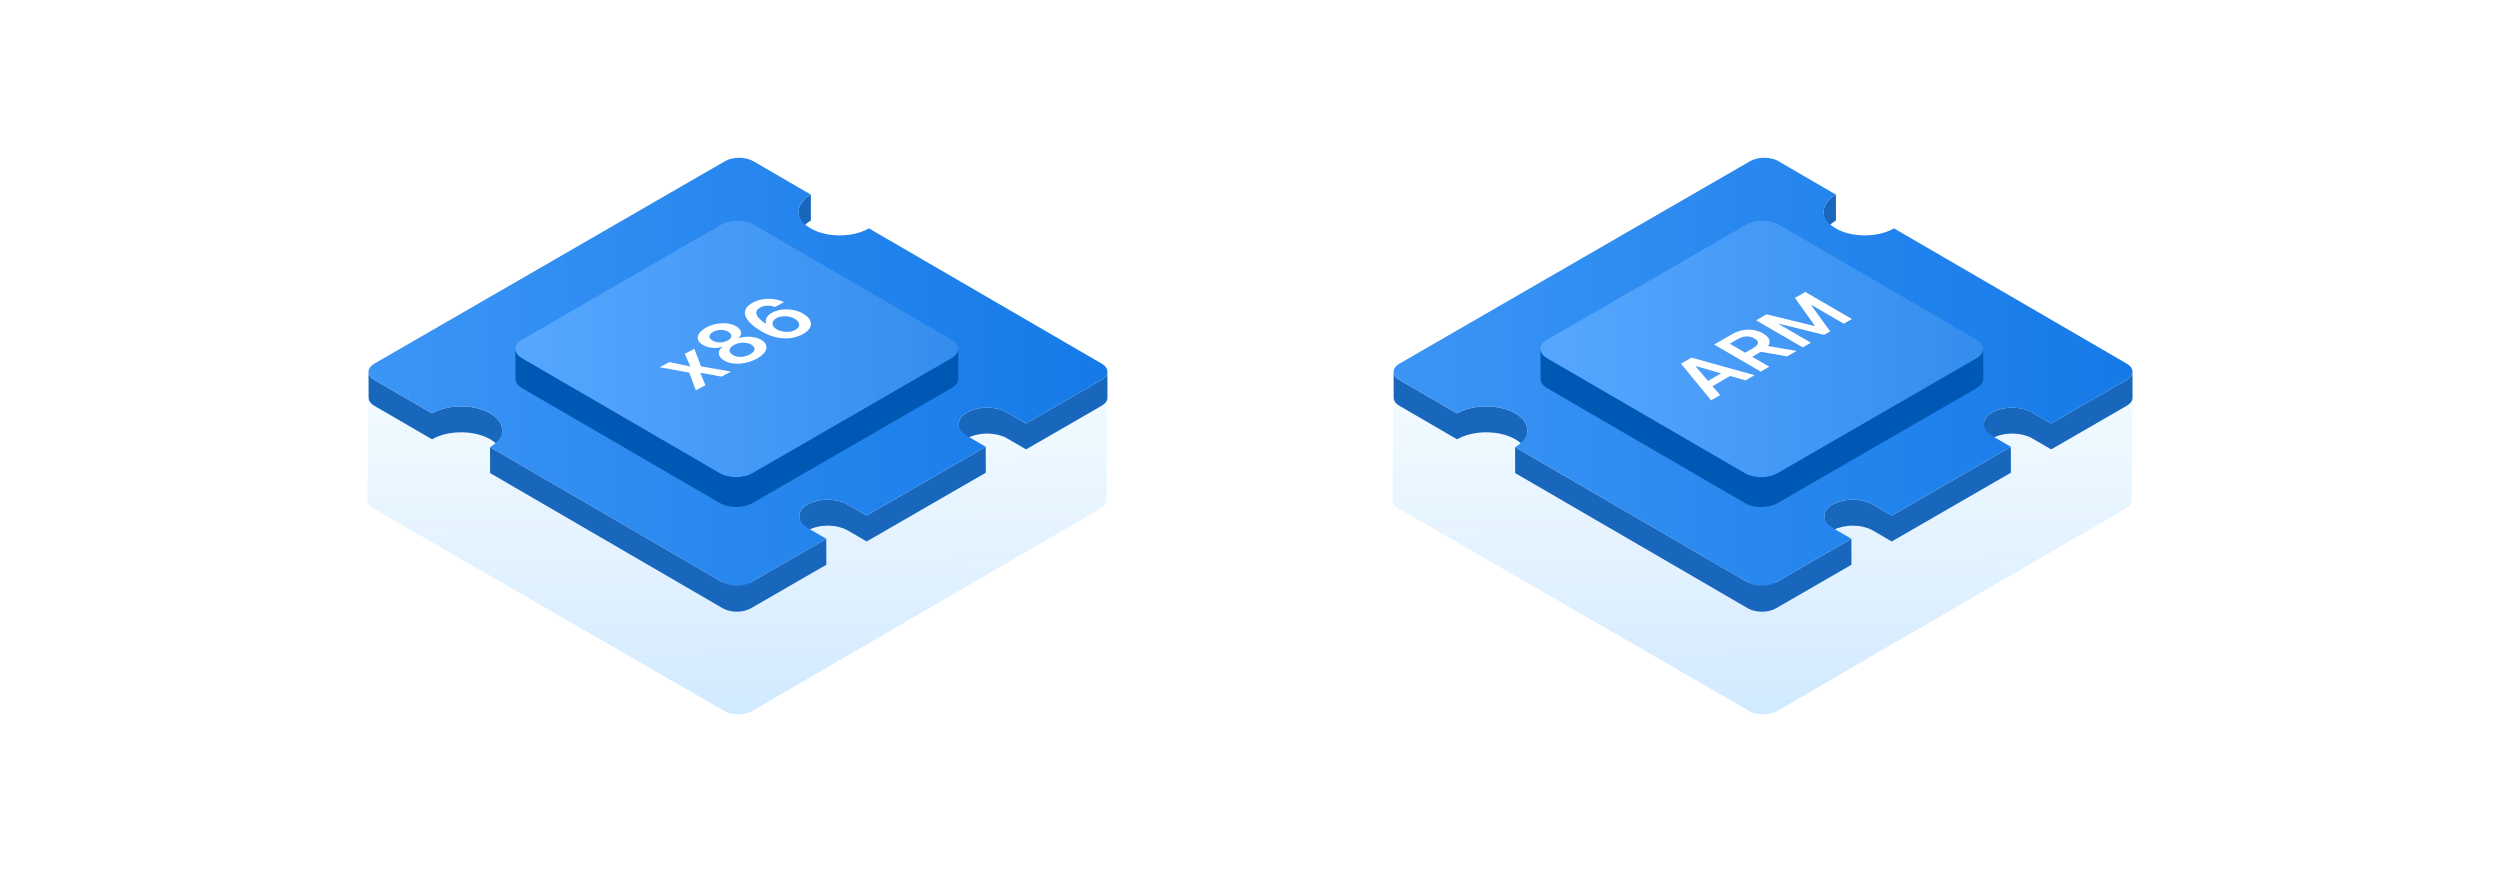 <?xml version="1.0" encoding="UTF-8"?>
<svg id="a" data-name="Layer 1" xmlns="http://www.w3.org/2000/svg" xmlns:xlink="http://www.w3.org/1999/xlink" viewBox="0 0 860 300">
  <defs>
    <style>
      .h {
        fill: url(#d);
      }

      .i {
        fill: url(#g);
      }

      .j {
        fill: url(#f);
      }

      .k {
        fill: url(#c);
      }

      .l {
        fill: #0058b5;
      }

      .m {
        fill: #fff;
      }

      .n {
        fill: #1967bd;
      }

      .o {
        isolation: isolate;
      }

      .p {
        fill: url(#e);
      }

      .p, .q {
        opacity: .2;
      }

      .q {
        fill: url(#b);
      }
    </style>
    <linearGradient id="b" x1="605.67" y1="82.916" x2="607.086" y2="242.255" gradientTransform="matrix(1, 0, 0, 1, 0, 0)" gradientUnits="userSpaceOnUse">
      <stop offset="0" stop-color="#20bdff" stop-opacity=".1"/>
      <stop offset=".095" stop-color="#20baff" stop-opacity=".141"/>
      <stop offset=".261" stop-color="#20b2ff" stop-opacity=".252"/>
      <stop offset=".475" stop-color="#20a5ff" stop-opacity=".431"/>
      <stop offset=".653" stop-color="#2099ff" stop-opacity=".6"/>
      <stop offset=".73" stop-color="#2098ff" stop-opacity=".674"/>
      <stop offset=".834" stop-color="#2097ff" stop-opacity=".8"/>
      <stop offset="1" stop-color="#2097ff"/>
    </linearGradient>
    <linearGradient id="c" x1="479.396" y1="127.885" x2="733.575" y2="127.885" gradientTransform="matrix(1, 0, 0, 1, 0, 0)" gradientUnits="userSpaceOnUse">
      <stop offset="0" stop-color="#3b95f5"/>
      <stop offset=".999" stop-color="#157ae8"/>
    </linearGradient>
    <linearGradient id="d" x1="529.921" y1="120.041" x2="682.227" y2="120.041" gradientTransform="matrix(1, 0, 0, 1, 0, 0)" gradientUnits="userSpaceOnUse">
      <stop offset="0" stop-color="#57a7ff"/>
      <stop offset=".999" stop-color="#348ded"/>
    </linearGradient>
    <linearGradient id="e" x1="253.044" y1="82.915" x2="254.461" y2="242.249" xlink:href="#b"/>
    <linearGradient id="f" x1="126.774" y1="127.882" x2="380.945" y2="127.882" xlink:href="#c"/>
    <linearGradient id="g" x1="177.297" y1="120.039" x2="329.599" y2="120.039" xlink:href="#d"/>
  </defs>
  <rect width="860" height="300" style="fill: #fff;"/>
  <g>
    <g>
      <path d="M731.578,135.099l-120.685-69.677c-2.677-1.545-7.008-1.545-9.667,0l-119.907,69.682c-1.325,.77-1.986,1.78-1.985,2.79l-.001-.01-.313,34.187c-.003,1.02,.67,2.042,2.017,2.819l120.685,69.677c2.684,1.549,7.015,1.549,9.674,.004l119.907-69.682c1.32-.767,1.982-1.772,1.984-2.779l.313-34.187c-0,.063-.011,.125-.016,.188,.091-1.083-.573-2.185-2.007-3.013Z" style="fill: url(#b); opacity: .2;"/>
      <g>
        <g style="isolation: isolate;">
          <path d="M627.458,80.874c.022-.127,.062-.253,.094-.38,.035-.137,.065-.275,.112-.411,.041-.118,.098-.234,.148-.351,.062-.146,.121-.293,.198-.438,.053-.101,.121-.199,.181-.299,.103-.171,.209-.342,.332-.509,.068-.092,.146-.183,.22-.274,.166-.204,.346-.406,.542-.603,.1-.101,.2-.202,.308-.301,.119-.109,.246-.216,.375-.322,.142-.117,.287-.232,.44-.346,.139-.103,.284-.204,.433-.304,.237-.159,.474-.319,.735-.47l.002-.001-.025-8.919c-.165,.095-.326,.193-.481,.291-.091,.058-.168,.12-.256,.179-.149,.1-.294,.201-.433,.304-.153,.114-.299,.229-.441,.346-.129,.106-.255,.213-.374,.322-.053,.048-.115,.094-.166,.143-.054,.052-.092,.107-.143,.16-.196,.197-.376,.398-.541,.602-.046,.057-.108,.111-.152,.169-.027,.035-.044,.071-.069,.106-.123,.168-.229,.338-.332,.509-.046,.077-.107,.151-.149,.229-.012,.023-.019,.046-.031,.069-.077,.145-.136,.292-.198,.439-.042,.098-.096,.194-.132,.292-.007,.019-.009,.039-.016,.058-.047,.136-.077,.274-.112,.411-.028,.109-.068,.216-.089,.326-.003,.018-.002,.036-.005,.054-.025,.143-.031,.286-.044,.429-.009,.108-.031,.216-.033,.325-.001,.031-.001,.063-.001,.094l.025,8.919c-0-.14,.022-.279,.034-.419,.012-.143,.019-.286,.044-.428Z" style="fill: #1967bd;"/>
          <g>
            <path d="M733.575,127.865c.001,.242-.043,.484-.118,.723-.006,.019-.009,.038-.015,.057-.076,.224-.193,.444-.337,.658-.022,.032-.041,.066-.064,.098-.146,.203-.329,.4-.536,.589-.109,.1-.244,.192-.37,.287-.184,.14-.358,.282-.579,.41l-25.967,14.991-6.515-3.786c-.467-.272-.969-.51-1.5-.715l-.016-.005c-.023-.009-.048-.015-.072-.023-.354-.134-.716-.257-1.091-.361-.129-.036-.263-.062-.394-.095-.1-.025-.198-.049-.299-.071-.112-.026-.22-.057-.333-.08-.318-.064-.641-.119-.967-.163-.086-.012-.173-.017-.259-.028-.077-.01-.153-.017-.229-.025-.153-.016-.304-.037-.457-.049-.314-.024-.63-.04-.946-.047-.11-.002-.22-.003-.331-.003-.203,0-.406,.004-.609,.012-.361,.013-.72,.038-1.077,.075-.038,.004-.075,.012-.114,.016-.092,.01-.18,.027-.272,.039-.284,.036-.57,.069-.849,.12-.13,.023-.251,.066-.38,.093-.289,.06-.569,.131-.849,.207-.166,.046-.342,.073-.504,.123-.167,.053-.322,.12-.485,.179-.141,.05-.281,.099-.419,.154-.482,.193-.949,.403-1.378,.651-.124,.071-.245,.145-.364,.221-.046,.029-.091,.059-.137,.089-.331,.221-.618,.455-.876,.696-.019,.017-.045,.032-.063,.05-.011,.01-.018,.022-.029,.032-.182,.178-.345,.359-.489,.544-.01,.012-.023,.024-.033,.037-.03,.039-.05,.08-.078,.12-.085,.119-.164,.238-.234,.359-.016,.027-.038,.054-.053,.081-.021,.038-.033,.077-.052,.115-.052,.103-.099,.207-.14,.31-.015,.039-.038,.076-.051,.114-.011,.03-.015,.061-.025,.092-.034,.104-.061,.209-.086,.315-.01,.046-.029,.091-.037,.137-.004,.021-.003,.044-.007,.065-.02,.122-.03,.244-.037,.366-.002,.044-.013,.088-.013,.131l-0,.067,.025,8.919c-0-.066,.01-.132,.014-.198,.007-.122,.017-.245,.037-.366,.011-.068,.028-.134,.044-.202,.024-.105,.051-.21,.086-.315,.023-.069,.049-.137,.077-.206,.041-.104,.088-.207,.139-.31,.034-.066,.068-.132,.106-.198,.069-.121,.149-.24,.233-.359,.037-.052,.071-.104,.111-.156,.144-.185,.307-.367,.489-.544,.029-.028,.063-.055,.093-.084,.258-.24,.545-.475,.876-.696,.162-.108,.329-.211,.501-.31,.428-.248,.896-.458,1.378-.651,.137-.055,.278-.104,.419-.154,.32-.115,.653-.21,.989-.302,.279-.075,.56-.146,.848-.207,.405-.084,.814-.16,1.232-.213,.09-.011,.178-.028,.269-.038,.595-.064,1.197-.102,1.801-.102,.581,.001,1.161,.039,1.735,.099,.076,.008,.152,.015,.228,.024,.53,.064,1.051,.156,1.56,.272,.1,.022,.199,.046,.298,.071,.512,.127,1.011,.276,1.486,.456,.023,.008,.048,.015,.071,.023,.536,.207,1.045,.446,1.516,.72l6.515,3.786,25.967-14.991c.079-.046,.156-.093,.23-.14,.133-.084,.229-.18,.347-.268,.127-.096,.262-.188,.371-.288,.025-.023,.06-.042,.084-.065,.151-.145,.286-.295,.402-.448,.019-.025,.032-.052,.05-.077,.023-.032,.042-.065,.064-.098,.052-.077,.109-.153,.152-.232,.069-.127,.128-.256,.174-.386,.005-.014,.006-.027,.011-.04,.006-.019,.009-.038,.015-.057,.03-.096,.06-.191,.078-.287,.024-.13,.037-.26,.04-.39l0-.046-.025-8.919Z" style="fill: #1967bd;"/>
            <path d="M650.746,177.343l-6.515-3.786c-.467-.271-.969-.509-1.5-.714l-.016-.006c-.023-.009-.048-.015-.071-.023-.354-.134-.717-.256-1.091-.361-.129-.036-.264-.061-.395-.095-.1-.025-.198-.048-.299-.071-.112-.026-.22-.057-.333-.08-.318-.064-.641-.118-.967-.163-.086-.012-.173-.017-.259-.028-.077-.009-.153-.017-.23-.025-.152-.016-.304-.037-.457-.049-.314-.024-.63-.04-.946-.047-.11-.002-.22-.003-.33-.003-.204,0-.408,.004-.611,.012-.362,.014-.722,.039-1.08,.075-.038,.003-.074,.012-.112,.016-.09,.01-.176,.026-.266,.037-.287,.036-.576,.07-.858,.12-.13,.024-.251,.066-.379,.093-.288,.06-.567,.131-.846,.207-.167,.046-.343,.073-.506,.124-.168,.053-.323,.121-.487,.18-.141,.05-.281,.099-.418,.154-.484,.193-.953,.404-1.385,.654-.125,.072-.247,.146-.367,.223-.02,.013-.04,.026-.06,.039-.356,.234-.664,.483-.939,.74-.015,.014-.036,.026-.05,.039-.008,.008-.013,.016-.021,.023-.185,.179-.349,.363-.495,.551-.012,.016-.029,.03-.041,.046-.031,.041-.052,.083-.081,.124-.082,.115-.158,.23-.226,.348-.018,.03-.042,.06-.059,.091-.02,.037-.032,.075-.051,.112-.052,.102-.098,.205-.139,.309-.016,.041-.04,.081-.055,.122-.011,.029-.015,.059-.024,.088-.034,.104-.061,.209-.086,.314-.011,.048-.03,.096-.039,.144-.004,.021-.003,.042-.006,.064-.02,.122-.03,.243-.037,.365-.003,.046-.013,.091-.014,.137-0,.021-.001,.043-0,.064l-0,.001,.025,8.919c-0-.068,.01-.135,.014-.202,.007-.122,.017-.244,.037-.365,.012-.07,.03-.138,.046-.207,.024-.104,.051-.209,.085-.313,.023-.071,.051-.142,.08-.212,.041-.103,.087-.206,.139-.307,.034-.068,.071-.136,.11-.203,.068-.117,.144-.232,.226-.347,.041-.057,.079-.115,.123-.171,.147-.187,.31-.372,.495-.551,.022-.021,.048-.041,.07-.062,.274-.257,.583-.506,.939-.741,.139-.091,.281-.178,.427-.262,.431-.249,.901-.46,1.384-.654,.137-.055,.279-.104,.419-.155,.321-.115,.655-.211,.993-.303,.279-.075,.559-.146,.846-.207,.406-.084,.816-.16,1.235-.213,.09-.011,.178-.028,.269-.038,.595-.064,1.198-.102,1.802-.102,.581,.001,1.161,.039,1.734,.099,.077,.008,.153,.016,.23,.025,.53,.064,1.051,.156,1.56,.271,.1,.023,.199,.047,.298,.071,.513,.128,1.014,.277,1.49,.457,.022,.008,.046,.015,.068,.023,.536,.207,1.045,.446,1.516,.72l6.515,3.787,40.975-23.657-.025-8.919-40.975,23.657Z" style="fill: #1967bd;"/>
            <path d="M610.91,200.342c-.3,.173-9.339,.187-9.668-.005h0l-75.833-44.069-.024-8.305c-.006-2.088-1.377-4.172-4.117-5.765-.65-.378-1.352-.707-2.086-.996-.021-.008-.039-.02-.06-.028l-.032-.011c-.493-.19-1.004-.355-1.525-.506-.054-.016-.104-.038-.158-.053-.112-.031-.229-.053-.342-.082-.283-.074-.568-.143-.858-.206-.094-.02-.184-.048-.278-.067-.102-.02-.206-.032-.309-.052-.246-.046-.493-.087-.742-.125-.117-.018-.231-.043-.349-.059-.094-.012-.19-.019-.284-.03-.232-.029-.464-.053-.698-.075-.129-.012-.257-.031-.386-.041-.091-.007-.183-.008-.274-.014-.235-.015-.47-.026-.706-.035-.135-.005-.27-.017-.406-.02-.085-.002-.169,.003-.254,.002-.254-.003-.508,.001-.762,.006-.141,.003-.281-.001-.422,.003-.068,.003-.134,.011-.202,.015-.321,.015-.64,.039-.96,.067-.131,.011-.263,.014-.394,.027-.034,.003-.066,.01-.1,.015-.535,.057-1.065,.131-1.588,.224-.028,.005-.057,.007-.085,.012-.043,.008-.082,.023-.125,.03-.807,.151-1.597,.341-2.357,.578-.019,.006-.041,.008-.06,.015-.07,.022-.134,.053-.203,.075-.432,.142-.853,.298-1.264,.468-.134,.055-.268,.111-.399,.169-.482,.215-.953,.443-1.396,.698l-19.818-11.517c-1.325-.77-1.989-1.777-1.992-2.786l.025,8.919c.003,1.009,.667,2.016,1.992,2.786l19.818,11.517c.443-.256,.914-.483,1.396-.698,.132-.058,.265-.114,.4-.169,.41-.17,.831-.327,1.263-.468,.089-.029,.174-.062,.264-.09,.759-.237,1.549-.427,2.356-.578,.071-.013,.139-.03,.21-.042,.523-.093,1.053-.167,1.588-.224,.164-.018,.329-.028,.494-.042,.319-.027,.639-.052,.96-.066,.207-.01,.415-.014,.622-.018,.255-.005,.51-.009,.765-.006,.218,.002,.436,.01,.653,.018,.238,.009,.475,.019,.712,.035,.219,.015,.438,.034,.656,.055,.234,.022,.469,.046,.701,.075,.212,.027,.422,.057,.631,.089,.25,.038,.498,.08,.745,.126,.196,.037,.39,.077,.583,.119,.29,.062,.576,.132,.86,.206,.167,.044,.335,.087,.499,.134,.521,.151,1.033,.316,1.525,.506,.032,.012,.061,.027,.093,.039,.734,.289,1.436,.618,2.086,.996,2.458,1.429,3.805,3.253,4.062,5.121l-4.161-2.419,.025,8.919,80.047,46.519h0c.323,.188,.671,.353,1.038,.495l.02,.007c.025,.01,.053,.016,.078,.026,.238,.089,.48,.173,.731,.243,.093,.026,.191,.044,.286,.068,.069,.017,.137,.035,.206,.05,.075,.017,.147,.039,.223,.054,.223,.045,.448,.083,.677,.114,.064,.009,.128,.013,.192,.021,.054,.006,.108,.012,.163,.017,.102,.011,.203,.025,.306,.033,.222,.017,.445,.028,.668,.032,.057,.001,.113-.001,.17-.001,.056,.001,.111-.001,.167-.001,.119-.001,.237,.001,.356-.003,.251-.01,.501-.027,.749-.053,.021-.002,.042-.006,.063-.008,.054-.006,.106-.016,.16-.023,.211-.026,.422-.051,.629-.088,.087-.016,.168-.044,.254-.062,.206-.043,.405-.094,.605-.149,.12-.032,.246-.052,.363-.089,.11-.035,.212-.08,.319-.118,.096-.035,.191-.068,.285-.106,.336-.134,.662-.281,.962-.454l25.967-14.991-.025-8.919-25.967,14.991Z" style="fill: #1967bd;"/>
          </g>
          <path d="M602.057,55.43c2.68-1.547,7.015-1.547,9.677,0l19.818,11.517c-5.565,3.213-5.603,8.408-.074,11.621,5.52,3.208,14.497,3.208,20.062-.005l80.047,46.518c2.662,1.547,2.648,4.058-.032,5.605l-25.967,14.992-6.515-3.786c-1.897-1.102-4.394-1.661-6.894-1.666-2.513,.005-5.023,.563-6.935,1.666-.172,.099-.339,.203-.5,.311-3.401,2.269-2.934,5.724,.724,7.849l6.252,3.633-40.975,23.657-6.515-3.786c-1.897-1.102-4.394-1.661-6.894-1.666-2.515,.005-5.025,.56-6.948,1.671-.146,.084-.288,.171-.427,.262-3.452,2.269-3.028,5.749,.647,7.884l6.269,3.643-25.967,14.992c-2.68,1.547-7.006,1.542-9.668-.005l-80.047-46.518c5.556-3.208,5.594-8.413,.074-11.621-5.529-3.213-14.506-3.203-20.062,.005l-19.818-11.517c-2.662-1.547-2.657-4.053,.023-5.6l120.646-69.655Z" style="fill: url(#c);"/>
        </g>
        <g style="isolation: isolate;">
          <path d="M600.751,77.265c3.082-1.779,8.066-1.779,11.128,0l68.063,39.554c3.062,1.779,3.046,4.666-.036,6.446l-68.508,39.553c-3.082,1.779-8.066,1.779-11.128-0l-68.063-39.554c-3.062-1.779-3.046-4.666,.036-6.446l68.508-39.553Z" style="fill: url(#d);"/>
          <path d="M532.207,123.264c-1.141-.663-1.855-1.48-2.141-2.336-.096-.285-.144-.575-.145-.865h0l0,.029,.029,10.232c.001,.289,.049,.579,.145,.864,.279,.833,.973,1.625,2.06,2.278,.03,.018,.049,.039,.08,.057v.004l68.065,39.557v-.006c.37,.215,.769,.404,1.189,.567l.025,.008c.033,.012,.068,.021,.102,.034,.269,.1,.542,.195,.826,.274,.11,.031,.224,.053,.335,.081,.078,.019,.156,.038,.235,.056,.084,.019,.166,.043,.251,.06,.256,.052,.515,.095,.778,.131,.076,.01,.153,.016,.229,.025,.064,.008,.127,.014,.191,.02,.114,.012,.226,.028,.341,.037,.256,.02,.512,.032,.77,.038,.067,.001,.134-.002,.201-.001,.067,0,.133-.001,.199-.002,.133-.001,.265,.002,.398-.003,.289-.01,.577-.03,.864-.059,.026-.003,.051-.008,.077-.011,.066-.007,.129-.019,.194-.028,.239-.029,.478-.058,.712-.1,.101-.018,.194-.051,.294-.072,.238-.049,.469-.108,.7-.172,.137-.037,.282-.059,.415-.102,.131-.041,.255-.095,.383-.141,.1-.036,.199-.07,.297-.11,.395-.155,.779-.325,1.127-.525v.001l.012-.007h0l68.496-39.55v-.004c.09-.052,.178-.105,.262-.159,.153-.097,.263-.206,.399-.309,.146-.11,.301-.216,.428-.331,.028-.026,.069-.048,.096-.075,.174-.167,.328-.339,.463-.515,.022-.029,.037-.059,.058-.089,.027-.037,.048-.074,.073-.111,.059-.089,.125-.178,.175-.268,.08-.146,.147-.295,.2-.444,.005-.015,.007-.03,.013-.046,.007-.021,.011-.043,.018-.064,.035-.11,.069-.22,.09-.331,.028-.149,.043-.299,.046-.449,0-.017,0-.035,0-.052l-.029-10.261c.001,.278-.049,.557-.136,.832-.007,.021-.01,.044-.018,.066-.088,.257-.222,.509-.387,.757-.025,.038-.047,.076-.073,.113-.168,.234-.378,.459-.616,.677-.126,.115-.282,.222-.428,.332-.212,.16-.411,.323-.663,.47v.007l-68.503,39.541-.005,.006c-.345,.199-.72,.368-1.107,.522-.108,.043-.218,.082-.329,.122-.254,.091-.518,.166-.784,.238-.23,.063-.462,.122-.699,.171-.331,.068-.665,.131-1.006,.173-.065,.008-.129,.02-.194,.028-.442,.048-.891,.07-1.339,.074-.066,.001-.132,.002-.198,.001-.44-.002-.879-.028-1.313-.073-.063-.006-.126-.013-.189-.02-.427-.051-.847-.124-1.257-.216-.079-.018-.157-.037-.235-.057-.4-.098-.788-.216-1.161-.354-.033-.012-.069-.021-.102-.033-.424-.164-.826-.353-1.2-.569l-.011-.006v-.007l-68.065-39.543-.001-.005Z" style="fill: #0058b5;"/>
        </g>
        <g>
          <polygon points="621.019 100.427 637.043 109.74 634.244 111.356 623.237 104.96 623.092 105.044 629.587 113.986 627.489 115.197 612.056 111.386 611.902 111.475 622.934 117.886 620.135 119.502 604.11 110.19 607.68 108.128 624.076 112.112 624.273 111.999 617.448 102.489 621.019 100.427" style="fill: #fff;"/>
          <path d="M608.193,119.042l9.835,1.676-3.262,1.883-9.037-1.582-2.97,1.715,5.869,3.411-2.928,1.69-16.025-9.313,6.053-3.495c1.241-.717,2.49-1.191,3.763-1.433,1.273-.232,2.51-.257,3.704-.059,1.211,.198,2.318,.593,3.339,1.186,1.029,.598,1.7,1.246,2.02,1.938,.312,.687,.257,1.399-.191,2.13-.051,.084-.107,.168-.169,.252Zm-3.536-1.571c-.16-.351-.534-.697-1.104-1.028-.561-.326-1.166-.549-1.788-.652-.639-.104-1.288-.084-1.963,.059-.675,.143-1.368,.425-2.095,.845l-2.68,1.547,5.325,3.094,2.688-1.552c.728-.42,1.216-.821,1.475-1.206,.267-.381,.312-.751,.143-1.107" style="fill: #fff;"/>
          <path d="M581.867,123.031l21.709,6.03-3.116,1.799-5.292-1.527-6.062,3.5,2.621,3.069-3.116,1.799-10.349-12.59,3.604-2.081Zm5.695,7.995l4.488-2.591-8.638-2.492-.128,.074,4.278,5.009" style="fill: #fff;"/>
        </g>
      </g>
    </g>
    <g>
      <path d="M378.948,135.096l-120.681-69.675c-2.677-1.545-7.008-1.545-9.667,0l-119.903,69.68c-1.325,.77-1.986,1.78-1.984,2.79l-.001-.01-.313,34.186c-.003,1.02,.67,2.042,2.017,2.819l120.68,69.675c2.684,1.549,7.015,1.549,9.674,.004l119.903-69.68c1.32-.767,1.982-1.772,1.984-2.779l.313-34.186c-0,.063-.011,.125-.016,.188,.091-1.083-.573-2.185-2.007-3.013Z" style="fill: url(#e); opacity: .2;"/>
      <g>
        <g style="isolation: isolate;">
          <path d="M274.831,80.873c.022-.127,.062-.253,.094-.38,.035-.137,.065-.275,.112-.411,.041-.118,.098-.234,.148-.351,.062-.146,.121-.293,.198-.438,.053-.101,.121-.199,.181-.299,.103-.171,.209-.342,.332-.509,.068-.092,.146-.183,.22-.274,.166-.204,.346-.406,.542-.603,.1-.101,.2-.202,.308-.301,.119-.109,.246-.216,.375-.322,.142-.117,.287-.232,.44-.346,.139-.103,.284-.204,.433-.304,.237-.159,.474-.319,.735-.47l.002-.001-.025-8.918c-.165,.095-.326,.193-.481,.291-.091,.058-.168,.12-.256,.179-.149,.1-.294,.201-.433,.304-.153,.114-.299,.229-.441,.346-.129,.106-.255,.213-.374,.322-.053,.048-.115,.094-.166,.143-.054,.052-.092,.107-.143,.16-.196,.197-.375,.398-.541,.602-.046,.057-.108,.111-.152,.169-.027,.035-.044,.071-.069,.106-.123,.168-.229,.338-.332,.509-.046,.077-.107,.151-.149,.229-.012,.023-.019,.046-.031,.069-.077,.145-.136,.292-.198,.439-.042,.098-.096,.194-.132,.292-.007,.019-.009,.039-.016,.058-.047,.136-.077,.274-.112,.411-.028,.109-.068,.216-.089,.326-.003,.018-.002,.036-.005,.054-.025,.143-.031,.286-.044,.429-.009,.108-.031,.216-.033,.325-.001,.031-.001,.063-.001,.094l.025,8.918c-0-.14,.022-.279,.034-.419,.012-.143,.019-.286,.044-.428Z" style="fill: #1967bd;"/>
          <g>
            <path d="M380.945,127.862c.001,.242-.043,.484-.118,.723-.006,.019-.009,.038-.015,.057-.076,.224-.193,.444-.337,.658-.022,.032-.041,.066-.064,.098-.146,.203-.329,.4-.536,.589-.109,.1-.244,.192-.37,.287-.184,.14-.358,.282-.579,.41l-25.966,14.991-6.515-3.786c-.467-.272-.969-.51-1.5-.715l-.016-.005c-.023-.009-.048-.015-.071-.023-.354-.134-.716-.257-1.091-.361-.129-.036-.263-.062-.394-.095-.1-.025-.198-.049-.299-.071-.112-.026-.22-.057-.333-.08-.318-.064-.641-.119-.967-.163-.086-.012-.173-.017-.259-.028-.077-.01-.153-.017-.229-.025-.153-.016-.304-.037-.457-.049-.314-.024-.63-.04-.946-.047-.11-.002-.22-.003-.33-.003-.203,0-.406,.004-.609,.012-.361,.013-.72,.038-1.077,.075-.038,.004-.075,.012-.114,.016-.092,.01-.18,.027-.272,.039-.284,.036-.57,.069-.849,.12-.13,.023-.251,.066-.38,.093-.289,.06-.569,.131-.849,.207-.166,.046-.342,.073-.504,.123-.167,.053-.322,.12-.485,.179-.141,.05-.281,.099-.419,.154-.482,.193-.949,.403-1.377,.651-.124,.071-.245,.145-.364,.221-.046,.029-.091,.059-.137,.089-.331,.221-.618,.455-.876,.696-.019,.017-.045,.032-.063,.05-.011,.01-.018,.022-.029,.032-.182,.178-.345,.359-.489,.544-.01,.012-.023,.024-.033,.037-.03,.039-.05,.08-.078,.12-.085,.119-.164,.238-.234,.359-.016,.027-.038,.054-.053,.081-.021,.038-.033,.077-.052,.115-.052,.103-.099,.207-.14,.31-.015,.039-.038,.076-.051,.114-.011,.03-.015,.061-.025,.092-.034,.104-.061,.209-.086,.315-.01,.046-.029,.091-.037,.137-.004,.021-.003,.044-.007,.065-.02,.122-.03,.244-.037,.366-.002,.044-.013,.088-.013,.131l-0,.067,.025,8.918c-0-.066,.01-.132,.014-.198,.007-.122,.017-.245,.037-.366,.011-.068,.028-.134,.044-.202,.024-.105,.051-.21,.086-.315,.023-.069,.049-.137,.077-.206,.041-.104,.088-.207,.139-.31,.034-.066,.068-.132,.106-.198,.069-.121,.149-.24,.233-.359,.037-.052,.071-.104,.111-.156,.144-.185,.307-.367,.489-.544,.029-.028,.063-.055,.093-.084,.258-.24,.545-.475,.875-.696,.162-.108,.329-.211,.501-.31,.428-.248,.896-.458,1.377-.651,.137-.055,.278-.104,.419-.154,.32-.115,.653-.21,.989-.302,.279-.075,.56-.146,.848-.207,.405-.084,.814-.16,1.232-.213,.09-.011,.178-.028,.269-.038,.595-.064,1.197-.102,1.801-.102,.581,.001,1.161,.039,1.735,.099,.076,.008,.152,.015,.228,.024,.53,.064,1.051,.156,1.56,.272,.1,.022,.199,.046,.298,.071,.512,.127,1.011,.276,1.486,.456,.023,.008,.048,.015,.071,.023,.536,.207,1.044,.446,1.515,.72l6.515,3.786,25.966-14.991c.079-.046,.156-.093,.23-.14,.133-.084,.229-.18,.347-.268,.127-.096,.262-.188,.371-.288,.025-.023,.06-.042,.084-.065,.151-.145,.285-.295,.402-.448,.019-.025,.032-.052,.05-.077,.023-.032,.042-.065,.064-.098,.052-.077,.109-.153,.152-.232,.069-.127,.128-.256,.174-.386,.005-.014,.006-.027,.011-.04,.006-.019,.009-.038,.015-.057,.03-.096,.06-.191,.078-.287,.024-.13,.037-.26,.04-.39l0-.046-.025-8.918Z" style="fill: #1967bd;"/>
            <path d="M298.119,177.338l-6.515-3.786c-.467-.271-.969-.509-1.5-.714l-.016-.006c-.023-.009-.048-.015-.071-.023-.354-.134-.717-.256-1.091-.361-.129-.036-.264-.061-.395-.095-.1-.025-.198-.048-.299-.071-.112-.026-.22-.057-.333-.08-.318-.064-.641-.118-.967-.163-.086-.012-.173-.017-.259-.028-.077-.009-.153-.017-.23-.025-.152-.016-.304-.037-.457-.049-.314-.024-.63-.04-.946-.047-.11-.002-.22-.003-.33-.003-.204,0-.408,.004-.611,.012-.362,.014-.722,.039-1.08,.075-.038,.003-.074,.012-.112,.016-.09,.01-.176,.026-.266,.037-.287,.036-.576,.07-.858,.12-.13,.024-.251,.066-.379,.093-.288,.06-.567,.131-.846,.207-.167,.046-.343,.073-.506,.124-.168,.053-.323,.121-.487,.18-.141,.05-.281,.099-.418,.154-.484,.193-.953,.404-1.385,.654-.125,.072-.247,.146-.367,.223-.02,.013-.04,.026-.06,.039-.356,.234-.664,.483-.939,.74-.015,.014-.036,.026-.05,.039-.008,.008-.013,.016-.021,.023-.185,.179-.349,.363-.495,.551-.012,.016-.029,.03-.041,.046-.031,.041-.052,.083-.081,.124-.082,.115-.158,.23-.226,.347-.018,.03-.042,.06-.059,.09-.02,.037-.032,.075-.051,.112-.052,.102-.098,.205-.139,.309-.016,.041-.04,.081-.055,.122-.011,.029-.015,.059-.024,.088-.034,.104-.061,.209-.085,.314-.011,.048-.03,.096-.039,.144-.004,.021-.003,.042-.006,.064-.02,.122-.03,.243-.037,.365-.003,.046-.013,.091-.014,.137-0,.021-.001,.043-0,.064l-0,.001,.025,8.918c-0-.068,.01-.135,.014-.202,.007-.122,.017-.244,.037-.365,.012-.07,.03-.138,.046-.207,.024-.104,.051-.209,.085-.313,.023-.071,.051-.142,.08-.212,.041-.103,.087-.206,.139-.307,.034-.068,.071-.136,.11-.203,.068-.117,.144-.232,.226-.347,.041-.057,.079-.115,.123-.171,.147-.187,.31-.372,.495-.551,.022-.021,.048-.041,.07-.062,.274-.257,.583-.506,.939-.741,.139-.09,.281-.178,.427-.262,.431-.249,.901-.46,1.384-.654,.137-.055,.279-.104,.419-.155,.321-.115,.655-.211,.993-.303,.279-.075,.559-.146,.846-.207,.406-.084,.816-.16,1.235-.213,.09-.011,.178-.028,.269-.038,.595-.064,1.198-.102,1.802-.102,.581,.001,1.161,.039,1.734,.099,.077,.008,.153,.016,.23,.025,.53,.064,1.051,.156,1.56,.271,.1,.023,.199,.047,.297,.071,.513,.128,1.013,.277,1.49,.457,.022,.008,.046,.015,.068,.023,.536,.207,1.045,.446,1.516,.72l6.515,3.787,40.973-23.656-.025-8.918-40.973,23.656Z" style="fill: #1967bd;"/>
            <path d="M258.284,200.337c-.3,.173-9.339,.187-9.668-.005h0l-75.83-44.068-.024-8.305c-.006-2.088-1.377-4.172-4.117-5.765-.65-.378-1.351-.707-2.086-.996-.021-.008-.039-.02-.06-.028l-.032-.011c-.493-.19-1.004-.355-1.525-.506-.054-.016-.104-.038-.158-.053-.112-.031-.229-.053-.342-.082-.283-.074-.568-.143-.858-.206-.094-.02-.184-.048-.278-.067-.102-.02-.206-.032-.309-.052-.246-.046-.493-.087-.742-.125-.117-.018-.231-.043-.349-.059-.094-.012-.19-.019-.284-.03-.232-.029-.464-.053-.698-.075-.129-.012-.257-.031-.386-.041-.091-.007-.183-.008-.274-.014-.235-.015-.47-.026-.706-.035-.135-.005-.27-.017-.406-.02-.085-.002-.169,.003-.254,.002-.254-.003-.508,.001-.762,.006-.141,.003-.281-.001-.422,.003-.068,.003-.134,.011-.202,.015-.321,.015-.64,.039-.96,.067-.131,.011-.263,.014-.394,.027-.034,.003-.066,.01-.1,.015-.535,.057-1.065,.131-1.588,.224-.028,.005-.057,.007-.085,.012-.043,.008-.082,.023-.125,.03-.807,.151-1.597,.341-2.357,.578-.019,.006-.041,.008-.06,.015-.07,.022-.134,.053-.203,.075-.432,.142-.853,.298-1.264,.468-.134,.055-.268,.111-.399,.169-.482,.215-.953,.443-1.396,.698l-19.818-11.517c-1.325-.77-1.989-1.777-1.992-2.786l.025,8.918c.003,1.009,.667,2.016,1.992,2.786l19.818,11.517c.443-.256,.914-.483,1.396-.698,.132-.058,.265-.114,.399-.169,.41-.17,.831-.327,1.263-.468,.089-.029,.174-.062,.264-.09,.759-.237,1.549-.427,2.356-.578,.071-.013,.139-.03,.21-.042,.523-.093,1.053-.167,1.588-.224,.164-.018,.329-.028,.494-.042,.319-.027,.639-.052,.96-.066,.207-.01,.415-.014,.622-.018,.255-.005,.51-.009,.765-.006,.218,.002,.436,.01,.653,.018,.238,.009,.475,.019,.712,.035,.219,.015,.437,.034,.656,.055,.234,.022,.468,.046,.701,.075,.212,.027,.422,.057,.631,.089,.25,.038,.498,.08,.745,.126,.196,.037,.39,.077,.583,.119,.29,.062,.576,.132,.86,.206,.167,.044,.335,.087,.499,.134,.521,.151,1.033,.316,1.525,.506,.032,.012,.061,.027,.093,.039,.734,.289,1.436,.618,2.086,.996,2.458,1.429,3.805,3.253,4.062,5.121l-4.161-2.419,.025,8.918,80.044,46.517h0c.323,.188,.671,.353,1.038,.495l.02,.007c.025,.01,.053,.016,.078,.026,.238,.089,.48,.173,.731,.243,.093,.026,.191,.044,.286,.068,.069,.017,.137,.035,.206,.05,.075,.017,.147,.039,.223,.054,.223,.045,.448,.083,.677,.114,.064,.009,.128,.013,.192,.021,.054,.006,.108,.012,.163,.017,.102,.011,.203,.025,.306,.033,.222,.017,.445,.028,.668,.032,.057,.001,.113-.001,.17-.001,.056,.001,.111-.001,.167-.001,.119-.001,.237,.001,.356-.003,.251-.01,.501-.027,.749-.053,.021-.002,.042-.006,.063-.008,.054-.006,.106-.016,.16-.023,.211-.026,.422-.051,.629-.088,.087-.016,.168-.044,.254-.062,.206-.043,.405-.094,.605-.149,.12-.032,.246-.052,.363-.089,.11-.035,.212-.08,.319-.118,.096-.035,.191-.068,.285-.106,.336-.134,.662-.28,.962-.454l25.966-14.991-.025-8.918-25.966,14.991Z" style="fill: #1967bd;"/>
          </g>
          <path d="M249.432,55.43c2.68-1.547,7.015-1.547,9.677,0l19.818,11.517c-5.565,3.213-5.602,8.408-.074,11.62,5.52,3.208,14.497,3.208,20.062-.005l80.044,46.517c2.662,1.547,2.648,4.058-.032,5.605l-25.966,14.991-6.515-3.786c-1.897-1.102-4.394-1.661-6.894-1.666-2.513,.005-5.023,.563-6.935,1.666-.172,.099-.339,.203-.5,.311-3.4,2.269-2.934,5.724,.724,7.849l6.251,3.633-40.973,23.656-6.515-3.786c-1.897-1.102-4.394-1.661-6.894-1.666-2.515,.005-5.025,.56-6.948,1.671-.146,.084-.288,.171-.427,.262-3.452,2.269-3.028,5.748,.647,7.884l6.268,3.643-25.966,14.991c-2.68,1.547-7.006,1.542-9.668-.005l-80.044-46.517c5.556-3.208,5.594-8.413,.074-11.62-5.529-3.213-14.506-3.203-20.062,.005l-19.818-11.517c-2.662-1.547-2.657-4.053,.023-5.6L249.432,55.43Z" style="fill: url(#f);"/>
        </g>
        <g style="isolation: isolate;">
          <path d="M248.125,77.264c3.082-1.779,8.065-1.779,11.127,0l68.06,39.552c3.062,1.779,3.046,4.666-.036,6.445l-68.506,39.552c-3.082,1.779-8.065,1.779-11.127-0l-68.06-39.552c-3.062-1.779-3.046-4.666,.036-6.445l68.506-39.552Z" style="fill: url(#g);"/>
          <path d="M179.583,123.261c-1.141-.663-1.854-1.48-2.141-2.336-.096-.285-.144-.575-.145-.865h0l0,.029,.029,10.232c.001,.289,.049,.579,.145,.864,.279,.832,.972,1.625,2.06,2.278,.03,.018,.049,.039,.08,.057v.004l68.063,39.556v-.006c.37,.215,.769,.404,1.189,.567l.025,.008c.033,.012,.068,.021,.102,.034,.269,.1,.542,.195,.825,.274,.11,.031,.224,.053,.335,.081,.078,.019,.156,.038,.235,.056,.084,.019,.166,.043,.251,.06,.256,.052,.515,.095,.778,.131,.076,.01,.153,.016,.229,.025,.064,.008,.127,.014,.191,.02,.114,.012,.226,.028,.341,.037,.256,.02,.512,.032,.77,.038,.067,.001,.134-.002,.201-.001,.067,0,.133-.001,.199-.002,.133-.001,.265,.002,.398-.003,.289-.01,.577-.03,.863-.059,.026-.003,.051-.008,.077-.011,.066-.007,.129-.019,.194-.028,.239-.029,.478-.058,.712-.1,.101-.018,.194-.051,.294-.072,.238-.049,.469-.108,.7-.172,.137-.037,.282-.059,.415-.102,.131-.041,.255-.095,.383-.141,.1-.036,.199-.07,.297-.11,.395-.155,.779-.325,1.127-.525v.001l.012-.007h0l68.493-39.549v-.004c.09-.052,.178-.105,.262-.159,.153-.097,.263-.206,.399-.309,.146-.11,.301-.216,.428-.331,.028-.026,.069-.048,.096-.075,.174-.167,.328-.339,.463-.515,.022-.029,.037-.059,.058-.089,.027-.037,.048-.074,.073-.111,.059-.089,.125-.178,.175-.268,.08-.146,.147-.295,.2-.444,.005-.015,.007-.03,.013-.046,.007-.021,.011-.043,.018-.064,.035-.11,.069-.22,.09-.331,.028-.149,.043-.299,.046-.449,0-.017,0-.035,0-.052l-.029-10.261c.001,.278-.049,.557-.136,.832-.007,.021-.01,.044-.018,.066-.088,.257-.222,.509-.387,.756-.025,.038-.047,.076-.073,.113-.168,.234-.378,.459-.616,.677-.126,.115-.282,.222-.428,.332-.212,.16-.411,.323-.663,.47v.007l-68.5,39.539-.005,.006c-.345,.199-.72,.368-1.107,.522-.108,.043-.218,.082-.329,.122-.254,.09-.518,.166-.784,.238-.23,.063-.462,.122-.699,.171-.331,.068-.665,.131-1.006,.173-.065,.008-.129,.02-.194,.028-.442,.048-.891,.07-1.339,.074-.066,.001-.132,.002-.198,.001-.44-.002-.879-.028-1.313-.073-.063-.006-.126-.013-.189-.02-.427-.051-.847-.124-1.257-.216-.079-.018-.157-.037-.235-.057-.4-.098-.788-.216-1.161-.354-.033-.012-.069-.021-.102-.033-.424-.164-.826-.353-1.2-.569l-.011-.006v-.007l-68.063-39.542-.001-.005Z" style="fill: #0058b5;"/>
        </g>
        <g>
          <path d="M259.597,116.048c.916,.194,1.733,.511,2.442,.957,.901,.566,1.424,1.228,1.57,1.972,.167,.745-.051,1.507-.622,2.28-.571,.785-1.493,1.51-2.756,2.181-1.273,.677-2.61,1.153-4.012,1.416-1.381,.264-2.712,.326-3.993,.173-1.26-.152-2.345-.515-3.246-1.081-.708-.445-1.197-.937-1.455-1.481-.269-.538-.309-1.081-.152-1.622,.168-.547,.541-1.039,1.108-1.47l-.111-.07c-1.094,.358-2.271,.467-3.511,.328-1.25-.134-2.325-.49-3.216-1.062-.871-.535-1.385-1.154-1.554-1.851-.169-.697,.005-1.4,.491-2.117,.496-.71,1.322-1.372,2.457-1.976,1.124-.598,2.324-1.012,3.589-1.239,1.275-.22,2.501-.261,3.689-.105,1.187,.156,2.211,.504,3.071,1.045,.901,.567,1.424,1.216,1.55,1.948s-.161,1.401-.849,1.99l.111,.07c.79-.291,1.669-.464,2.615-.509,.946-.045,1.867,.029,2.783,.224Zm-.096,3.633c-.129-.389-.447-.749-.942-1.073-.547-.332-1.161-.558-1.852-.66-.701-.109-1.407-.109-2.128,.004-.721,.113-1.394,.33-2.02,.663-.626,.333-1.067,.708-1.322,1.114-.266,.411-.324,.818-.195,1.231,.118,.407,.456,.779,1.003,1.111,.496,.324,1.089,.537,1.738,.638,.66,.107,1.346,.095,2.056-.024,.701-.126,1.385-.36,2.053-.716,.658-.35,1.119-.724,1.384-1.112,.276-.393,.354-.787,.224-1.176m-15.402-3.556c.131,.353,.45,.677,.926,.976,.486,.306,1.027,.511,1.635,.622,.598,.105,1.21,.108,1.847,.017,.626-.086,1.215-.282,1.756-.57s.906-.599,1.118-.947c.201-.354,.247-.707,.116-1.072-.141-.36-.439-.695-.914-1.006-.486-.293-1.028-.499-1.626-.604-.587-.099-1.2-.102-1.816-.009-.617,.105-1.195,.295-1.736,.582-.552,.293-.938,.616-1.17,.963-.211,.347-.257,.7-.136,1.047" style="fill: #fff;"/>
          <polygon points="238.847 119.974 241.154 126.029 251.47 127.827 248.203 129.564 240.899 128.208 242.655 132.513 239.367 134.261 237.102 128.183 226.924 126.312 230.212 124.564 237.499 126.069 235.569 121.716 238.847 119.974" style="fill: #fff;"/>
          <path d="M273.024,106.667c1.297,.262,2.471,.73,3.534,1.398,1.093,.687,1.83,1.446,2.17,2.276,.339,.841,.296,1.663-.163,2.483-.438,.82-1.298,1.559-2.561,2.231-.848,.439-1.817,.79-2.886,1.041-1.069,.251-2.225,.349-3.499,.298-1.264-.056-2.603-.307-4.006-.759-1.424-.452-2.9-1.159-4.439-2.127-1.447-.91-2.573-1.803-3.378-2.679-.804-.888-1.3-1.728-1.485-2.534-.185-.818-.05-1.571,.383-2.283,.444-.706,1.196-1.341,2.246-1.899,1.103-.586,2.281-.978,3.545-1.168,1.284-.189,2.54-.2,3.779-.024,1.259,.176,2.397,.511,3.435,1.028l-3.119,1.658c-.827-.335-1.682-.492-2.565-.468-.883,.011-1.701,.223-2.454,.623-1.22,.648-1.647,1.463-1.293,2.449,.365,.981,1.422,2.039,3.203,3.159l.117-.062c-.189-.451-.243-.904-.142-1.357,.112-.447,.337-.884,.717-1.297,.37-.42,.883-.799,1.509-1.131,1.029-.547,2.185-.891,3.467-1.033,1.292-.135,2.588-.084,3.885,.178Zm1.733,4.34c-.199-.458-.607-.887-1.225-1.263-.586-.381-1.271-.652-2.032-.81-.762-.159-1.528-.198-2.299-.117-.771,.081-1.465,.285-2.09,.618-.456,.242-.8,.531-1.031,.854-.231,.31-.348,.643-.341,.992-.004,.342,.107,.683,.322,1.015,.225,.338,.555,.645,.98,.924,.598,.364,1.272,.627,2.054,.787,.762,.159,1.538,.204,2.33,.124,.781-.075,1.485-.285,2.1-.612,.626-.333,1.036-.715,1.251-1.158,.194-.444,.202-.895-.018-1.353" style="fill: #fff;"/>
        </g>
      </g>
    </g>
  </g>
</svg>